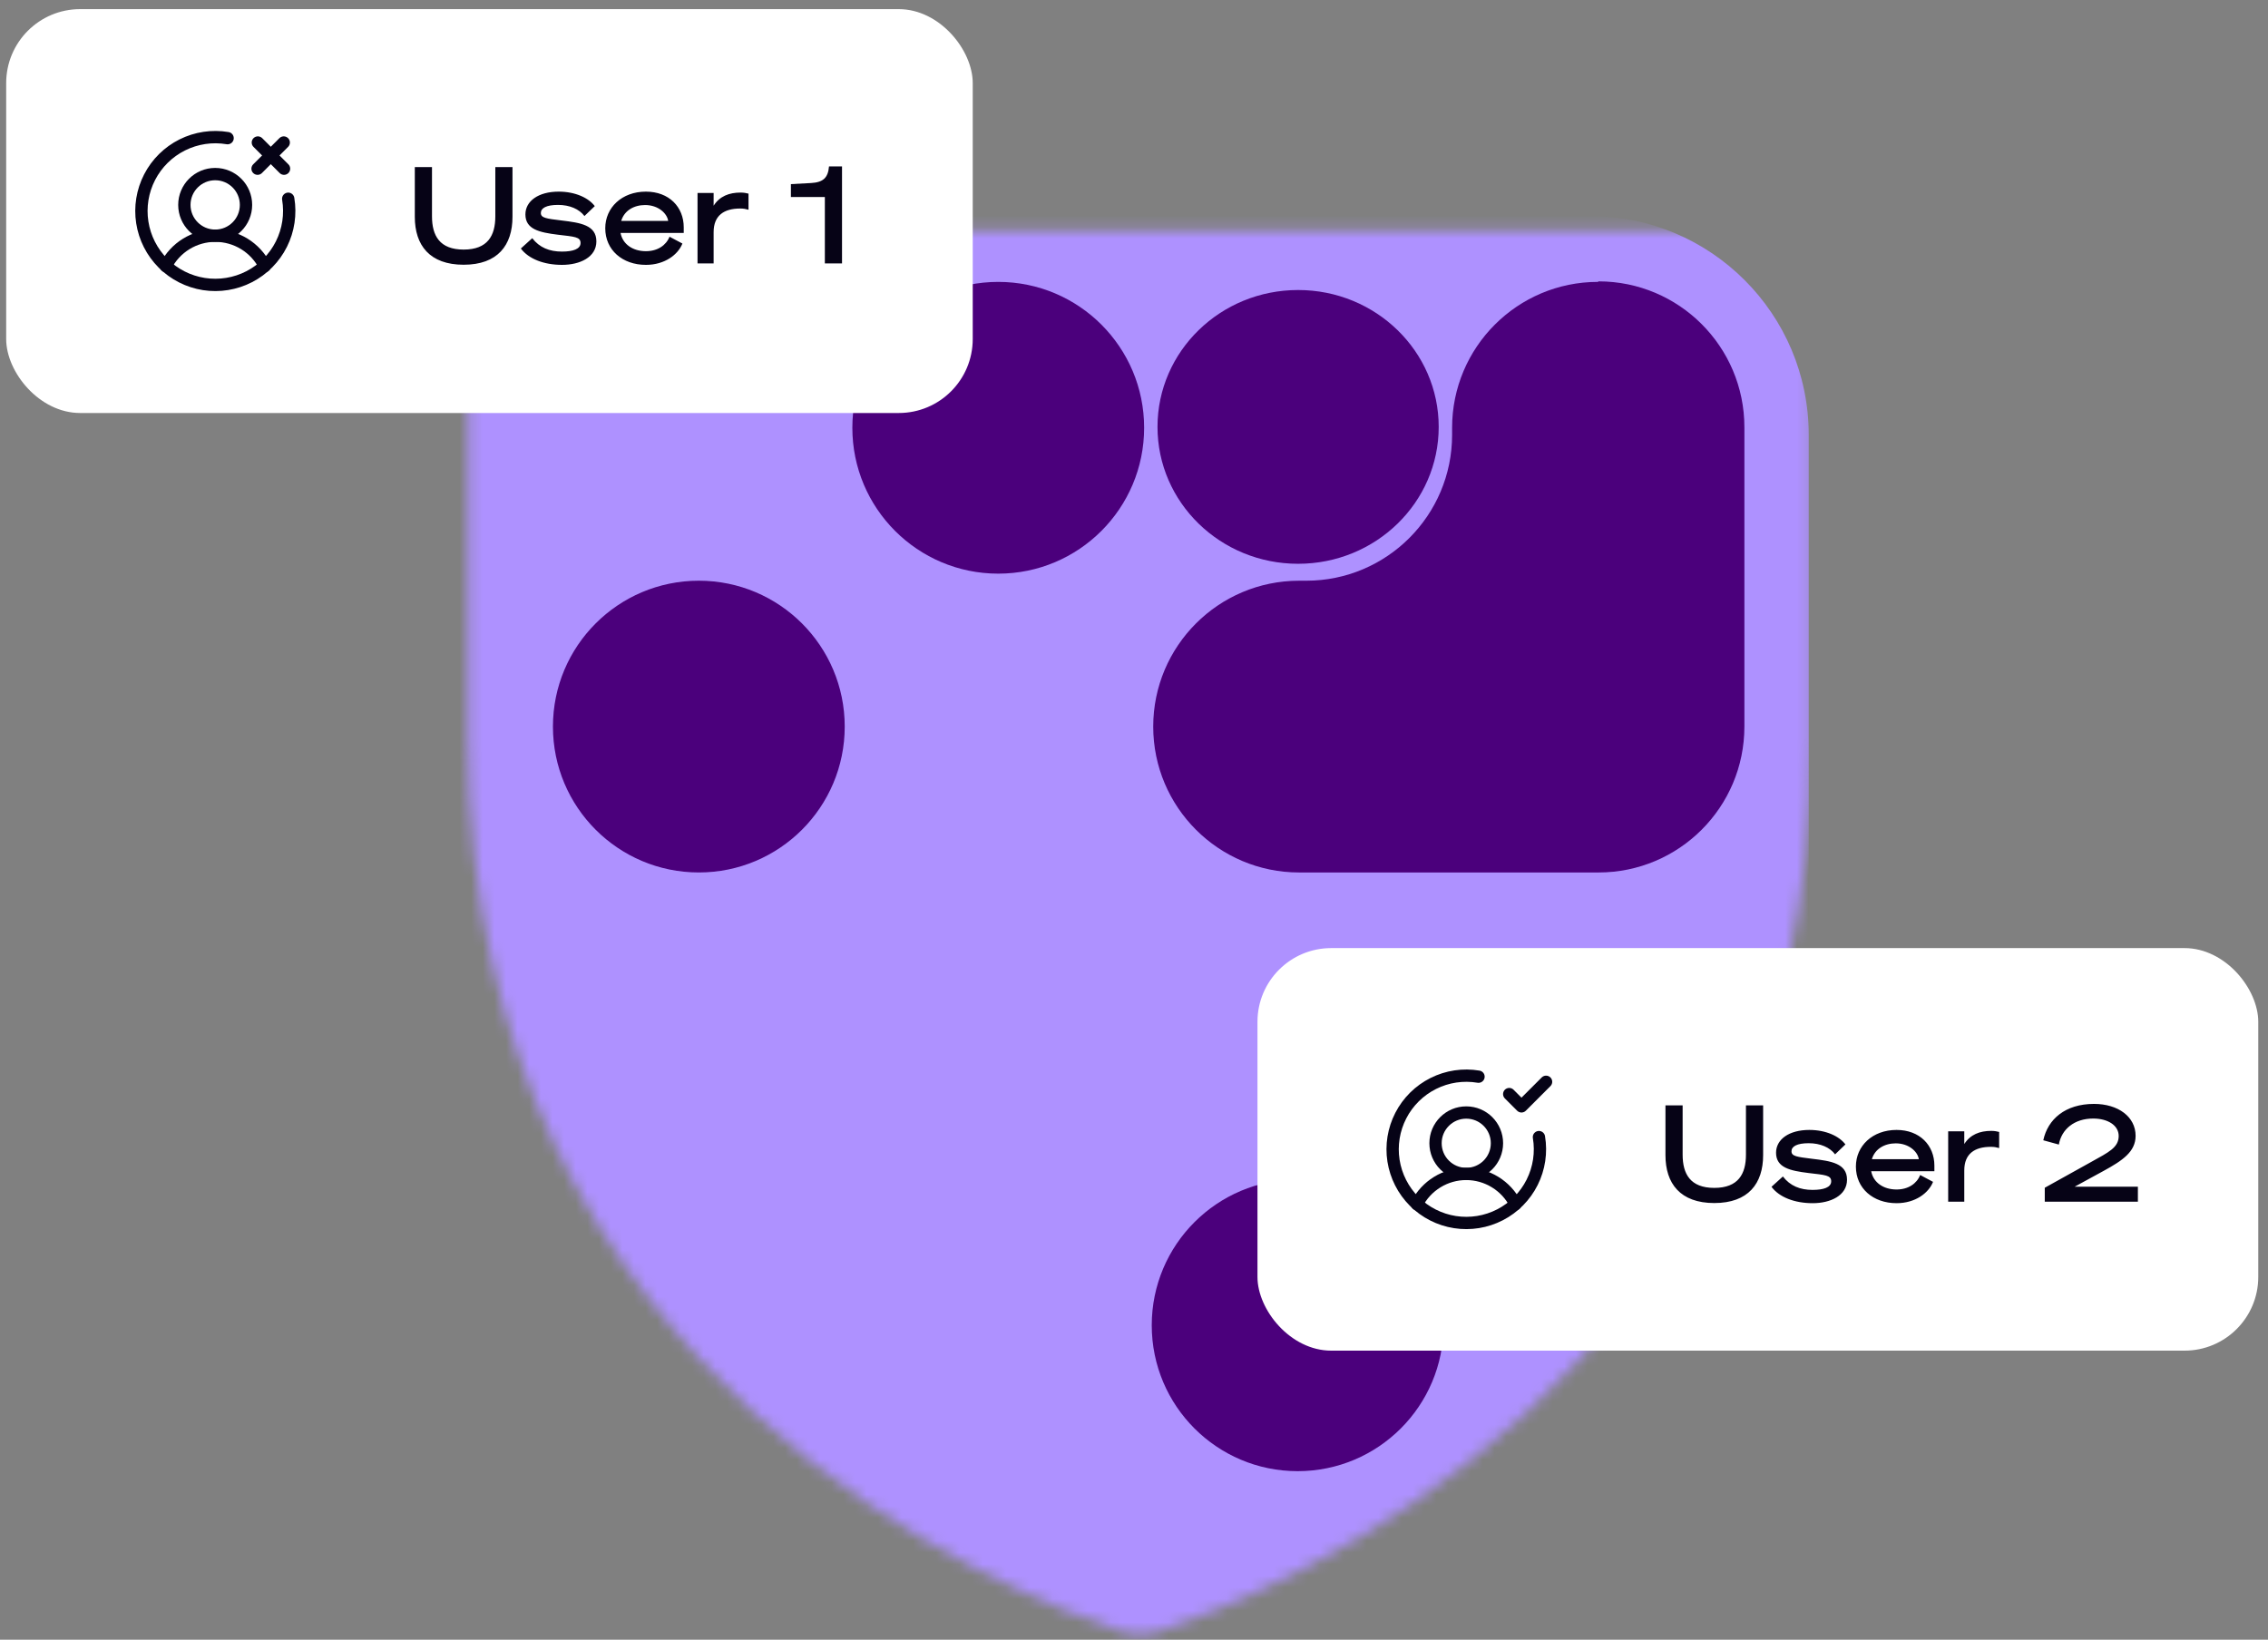 <svg width="195" height="141" viewBox="0 0 195 141" fill="none" xmlns="http://www.w3.org/2000/svg">
<rect x="0" y="0" width="195" height="141" fill="#808080" stroke="none"/>
<mask id="mask0_1884_72321" style="mask-type:alpha" maskUnits="userSpaceOnUse" x="40" y="19" width="116" height="122">
<path d="M40.258 63.628V25.037C40.258 23.644 40.811 22.308 41.796 21.323C42.781 20.338 44.117 19.785 45.509 19.785H150.537C151.93 19.785 153.266 20.338 154.251 21.323C155.236 22.308 155.789 23.644 155.789 25.037V63.615C155.789 118.873 108.979 137.18 99.638 140.285C98.592 140.646 97.455 140.646 96.409 140.285C87.068 137.194 40.258 118.906 40.258 63.628Z" fill="black"/>
</mask>
<g mask="url(#mask0_1884_72321)">
<path d="M136.697 18.577H34.995C24.604 18.577 16.18 27.001 16.18 37.393V139.094C16.18 149.486 24.604 157.91 34.995 157.91H136.697C147.088 157.91 155.512 149.486 155.512 139.094V37.393C155.512 27.001 147.088 18.577 136.697 18.577Z" fill="#AE91FF"/>
<path d="M98.371 36.784C98.371 29.856 92.755 24.24 85.827 24.24C78.9 24.24 73.284 29.856 73.284 36.784C73.284 43.712 78.9 49.328 85.827 49.328C92.755 49.328 98.371 43.712 98.371 36.784Z" fill="#4B007C"/>
<path d="M123.698 36.709C123.698 30.209 118.286 24.939 111.61 24.939C104.933 24.939 99.521 30.209 99.521 36.709C99.521 43.21 104.933 48.48 111.61 48.48C118.286 48.48 123.698 43.21 123.698 36.709Z" fill="#4B007C"/>
<path d="M72.628 62.479C72.628 55.552 67.012 49.935 60.084 49.935C53.157 49.935 47.541 55.552 47.541 62.479C47.541 69.407 53.157 75.023 60.084 75.023C67.012 75.023 72.628 69.407 72.628 62.479Z" fill="#4B007C"/>
<path d="M46.928 113.962C46.928 107.034 41.312 101.418 34.385 101.418C27.457 101.418 21.841 107.034 21.841 113.962C21.841 120.89 27.457 126.506 34.385 126.506C41.312 126.506 46.928 120.89 46.928 113.962Z" fill="#4B007C"/>
<path d="M124.114 113.962C124.114 107.034 118.498 101.418 111.57 101.418C104.642 101.418 99.026 107.034 99.026 113.962C99.026 120.89 104.642 126.506 111.57 126.506C118.498 126.506 124.114 120.89 124.114 113.962Z" fill="#4B007C"/>
<path d="M60.126 127.159H34.384C27.457 127.159 21.841 132.775 21.841 139.703C21.841 146.631 27.457 152.247 34.384 152.247H60.126C67.053 152.247 72.669 146.631 72.669 139.703C72.669 132.775 67.053 127.159 60.126 127.159Z" fill="#4B007C"/>
<path d="M137.394 24.239C130.469 24.239 124.85 29.858 124.85 36.783V37.392C124.85 44.318 119.231 49.936 112.306 49.936H111.696C104.771 49.936 99.153 55.555 99.153 62.48C99.153 69.405 104.771 75.024 111.696 75.024H137.437C144.363 75.024 149.981 69.405 149.981 62.48V36.739C149.981 29.814 144.363 24.195 137.437 24.195L137.394 24.239Z" fill="#4B007C"/>
</g>
<rect x="0.531" y="0.785" width="83.103" height="34.729" rx="6.36" fill="white"/>
<g clip-path="url(#clip0_1884_72321)">
<path d="M18.501 20.27C19.965 20.27 21.151 19.083 21.151 17.62C21.151 16.156 19.965 14.97 18.501 14.97C17.038 14.97 15.851 16.156 15.851 17.62C15.851 19.083 17.038 20.27 18.501 20.27Z" stroke="#060316" stroke-width="1.06" stroke-linecap="round" stroke-linejoin="round"/>
<path d="M14.258 22.879C14.657 22.094 15.265 21.434 16.016 20.973C16.767 20.512 17.63 20.269 18.511 20.269C19.392 20.269 20.256 20.512 21.007 20.973C21.757 21.434 22.366 22.094 22.765 22.879" stroke="#060316" stroke-width="1.06" stroke-linecap="round" stroke-linejoin="round"/>
<path d="M22.171 12.256L24.42 14.505" stroke="#060316" stroke-width="1.06" stroke-linecap="round" stroke-linejoin="round"/>
<path d="M24.395 12.256L22.146 14.505" stroke="#060316" stroke-width="1.06" stroke-linecap="round" stroke-linejoin="round"/>
<path d="M24.78 17.091C25.003 18.42 24.799 19.785 24.196 20.99C23.593 22.195 22.623 23.177 21.425 23.794C20.228 24.411 18.865 24.632 17.534 24.425C16.203 24.217 14.972 23.592 14.019 22.639C13.067 21.687 12.441 20.456 12.234 19.125C12.027 17.794 12.247 16.431 12.865 15.233C13.482 14.036 14.464 13.066 15.669 12.463C16.874 11.86 18.239 11.656 19.568 11.879" stroke="#060316" stroke-width="1.06" stroke-linecap="round" stroke-linejoin="round"/>
</g>
<path d="M39.864 22.765C36.934 22.765 35.665 21.081 35.665 18.646V14.367H37.142V18.6C37.142 20.262 37.799 21.461 39.864 21.461C41.929 21.461 42.587 20.262 42.587 18.6V14.367H44.063V18.646C44.063 21.081 42.794 22.765 39.864 22.765ZM44.782 21.369L45.762 20.481C46.385 21.288 47.239 21.634 48.312 21.634C49.269 21.634 49.915 21.415 49.915 20.896C49.915 20.365 49.396 20.354 47.954 20.181C46.374 19.985 45.174 19.719 45.174 18.439C45.174 17.297 46.282 16.478 48.035 16.478C49.488 16.478 50.619 17.032 51.138 17.724L50.25 18.577C49.8 17.977 48.981 17.62 47.977 17.62C46.974 17.62 46.501 17.897 46.501 18.312C46.501 18.739 46.951 18.797 48.277 18.958C49.904 19.154 51.276 19.35 51.276 20.758C51.276 22.119 49.858 22.776 48.323 22.776C46.778 22.776 45.451 22.269 44.782 21.369ZM55.534 21.6C56.538 21.6 57.276 21.092 57.565 20.354L58.672 20.942C58.303 21.888 57.161 22.776 55.534 22.776C53.516 22.776 52.039 21.496 52.039 19.627C52.039 17.851 53.469 16.478 55.534 16.478C57.53 16.478 58.787 17.804 58.787 19.546V20.031H53.354C53.539 21 54.404 21.6 55.534 21.6ZM55.465 17.631C54.508 17.631 53.677 18.104 53.412 18.993H57.449C57.357 18.358 56.607 17.631 55.465 17.631ZM64.356 16.651V18.035C64.079 17.966 63.952 17.931 63.641 17.931C62.257 17.931 61.357 18.52 61.357 19.962V22.649H59.973V16.593H61.357V17.689C61.876 16.87 62.695 16.559 63.676 16.559C63.952 16.559 64.183 16.605 64.356 16.651ZM71.277 14.309H72.396V22.649H70.92V16.939H68.001V15.832L69.732 15.739C70.77 15.682 71.197 15.29 71.277 14.309Z" fill="#060316"/>
<rect x="108.116" y="81.527" width="86.047" height="34.615" rx="6.339" fill="white"/>
<g clip-path="url(#clip1_1884_72321)">
<path d="M126.066 100.948C127.525 100.948 128.707 99.765 128.707 98.306C128.707 96.848 127.525 95.665 126.066 95.665C124.607 95.665 123.425 96.848 123.425 98.306C123.425 99.765 124.607 100.948 126.066 100.948Z" stroke="#060316" stroke-width="1.057" stroke-linecap="round" stroke-linejoin="round"/>
<path d="M121.822 103.547C122.22 102.765 122.826 102.107 123.575 101.648C124.323 101.188 125.184 100.945 126.062 100.945C126.94 100.945 127.8 101.188 128.549 101.648C129.297 102.107 129.904 102.765 130.301 103.547" stroke="#060316" stroke-width="1.057" stroke-linecap="round" stroke-linejoin="round"/>
<path d="M132.316 97.779C132.539 99.103 132.335 100.464 131.734 101.664C131.133 102.865 130.166 103.844 128.973 104.459C127.779 105.075 126.421 105.295 125.094 105.088C123.768 104.881 122.541 104.258 121.591 103.309C120.642 102.359 120.019 101.132 119.812 99.806C119.605 98.479 119.825 97.121 120.441 95.927C121.056 94.734 122.035 93.767 123.236 93.166C124.436 92.565 125.797 92.361 127.121 92.584" stroke="#060316" stroke-width="1.057" stroke-linecap="round" stroke-linejoin="round"/>
<path d="M129.76 94.08L130.816 95.136L132.929 93.023" stroke="#060316" stroke-width="1.057" stroke-linecap="round" stroke-linejoin="round"/>
</g>
<path d="M147.393 103.45C144.463 103.45 143.194 101.766 143.194 99.332V95.052H144.671V99.286C144.671 100.947 145.328 102.147 147.393 102.147C149.458 102.147 150.115 100.947 150.115 99.286V95.052H151.592V99.332C151.592 101.766 150.323 103.45 147.393 103.45ZM152.311 102.054L153.291 101.166C153.914 101.974 154.768 102.32 155.841 102.32C156.798 102.32 157.444 102.101 157.444 101.582C157.444 101.051 156.925 101.039 155.483 100.866C153.903 100.67 152.703 100.405 152.703 99.124C152.703 97.982 153.81 97.163 155.564 97.163C157.017 97.163 158.148 97.717 158.667 98.409L157.779 99.263C157.329 98.663 156.51 98.305 155.506 98.305C154.503 98.305 154.03 98.582 154.03 98.998C154.03 99.424 154.48 99.482 155.806 99.644C157.433 99.84 158.805 100.036 158.805 101.443C158.805 102.804 157.387 103.462 155.852 103.462C154.306 103.462 152.98 102.954 152.311 102.054ZM163.063 102.285C164.067 102.285 164.805 101.778 165.094 101.039L166.201 101.628C165.832 102.574 164.69 103.462 163.063 103.462C161.044 103.462 159.568 102.181 159.568 100.313C159.568 98.536 160.998 97.163 163.063 97.163C165.059 97.163 166.316 98.49 166.316 100.232V100.716H160.883C161.068 101.685 161.933 102.285 163.063 102.285ZM162.994 98.317C162.037 98.317 161.206 98.79 160.941 99.678H164.978C164.886 99.044 164.136 98.317 162.994 98.317ZM171.885 97.336V98.721C171.608 98.651 171.481 98.617 171.17 98.617C169.786 98.617 168.886 99.205 168.886 100.647V103.335H167.502V97.279H168.886V98.375C169.405 97.556 170.224 97.244 171.204 97.244C171.481 97.244 171.712 97.29 171.885 97.336ZM175.807 102.135L179.81 99.909C181.275 99.09 182.163 98.686 182.163 97.683C182.163 96.771 181.229 96.183 179.971 96.183C178.345 96.183 177.249 97.106 177.018 98.421L175.68 98.052C176.061 96.252 177.56 94.925 180.041 94.925C182.117 94.925 183.617 96.033 183.617 97.671C183.617 99.032 182.498 99.793 180.871 100.682L178.38 102.043H183.813V103.335H175.807V102.135Z" fill="#060316"/>
<defs>
<clipPath id="clip0_1884_72321">
<rect width="16.96" height="16.96" fill="white" transform="translate(10.031 9.67)"/>
</clipPath>
<clipPath id="clip1_1884_72321">
<rect width="16.904" height="16.904" fill="white" transform="translate(117.616 90.383)"/>
</clipPath>
</defs>
</svg>
